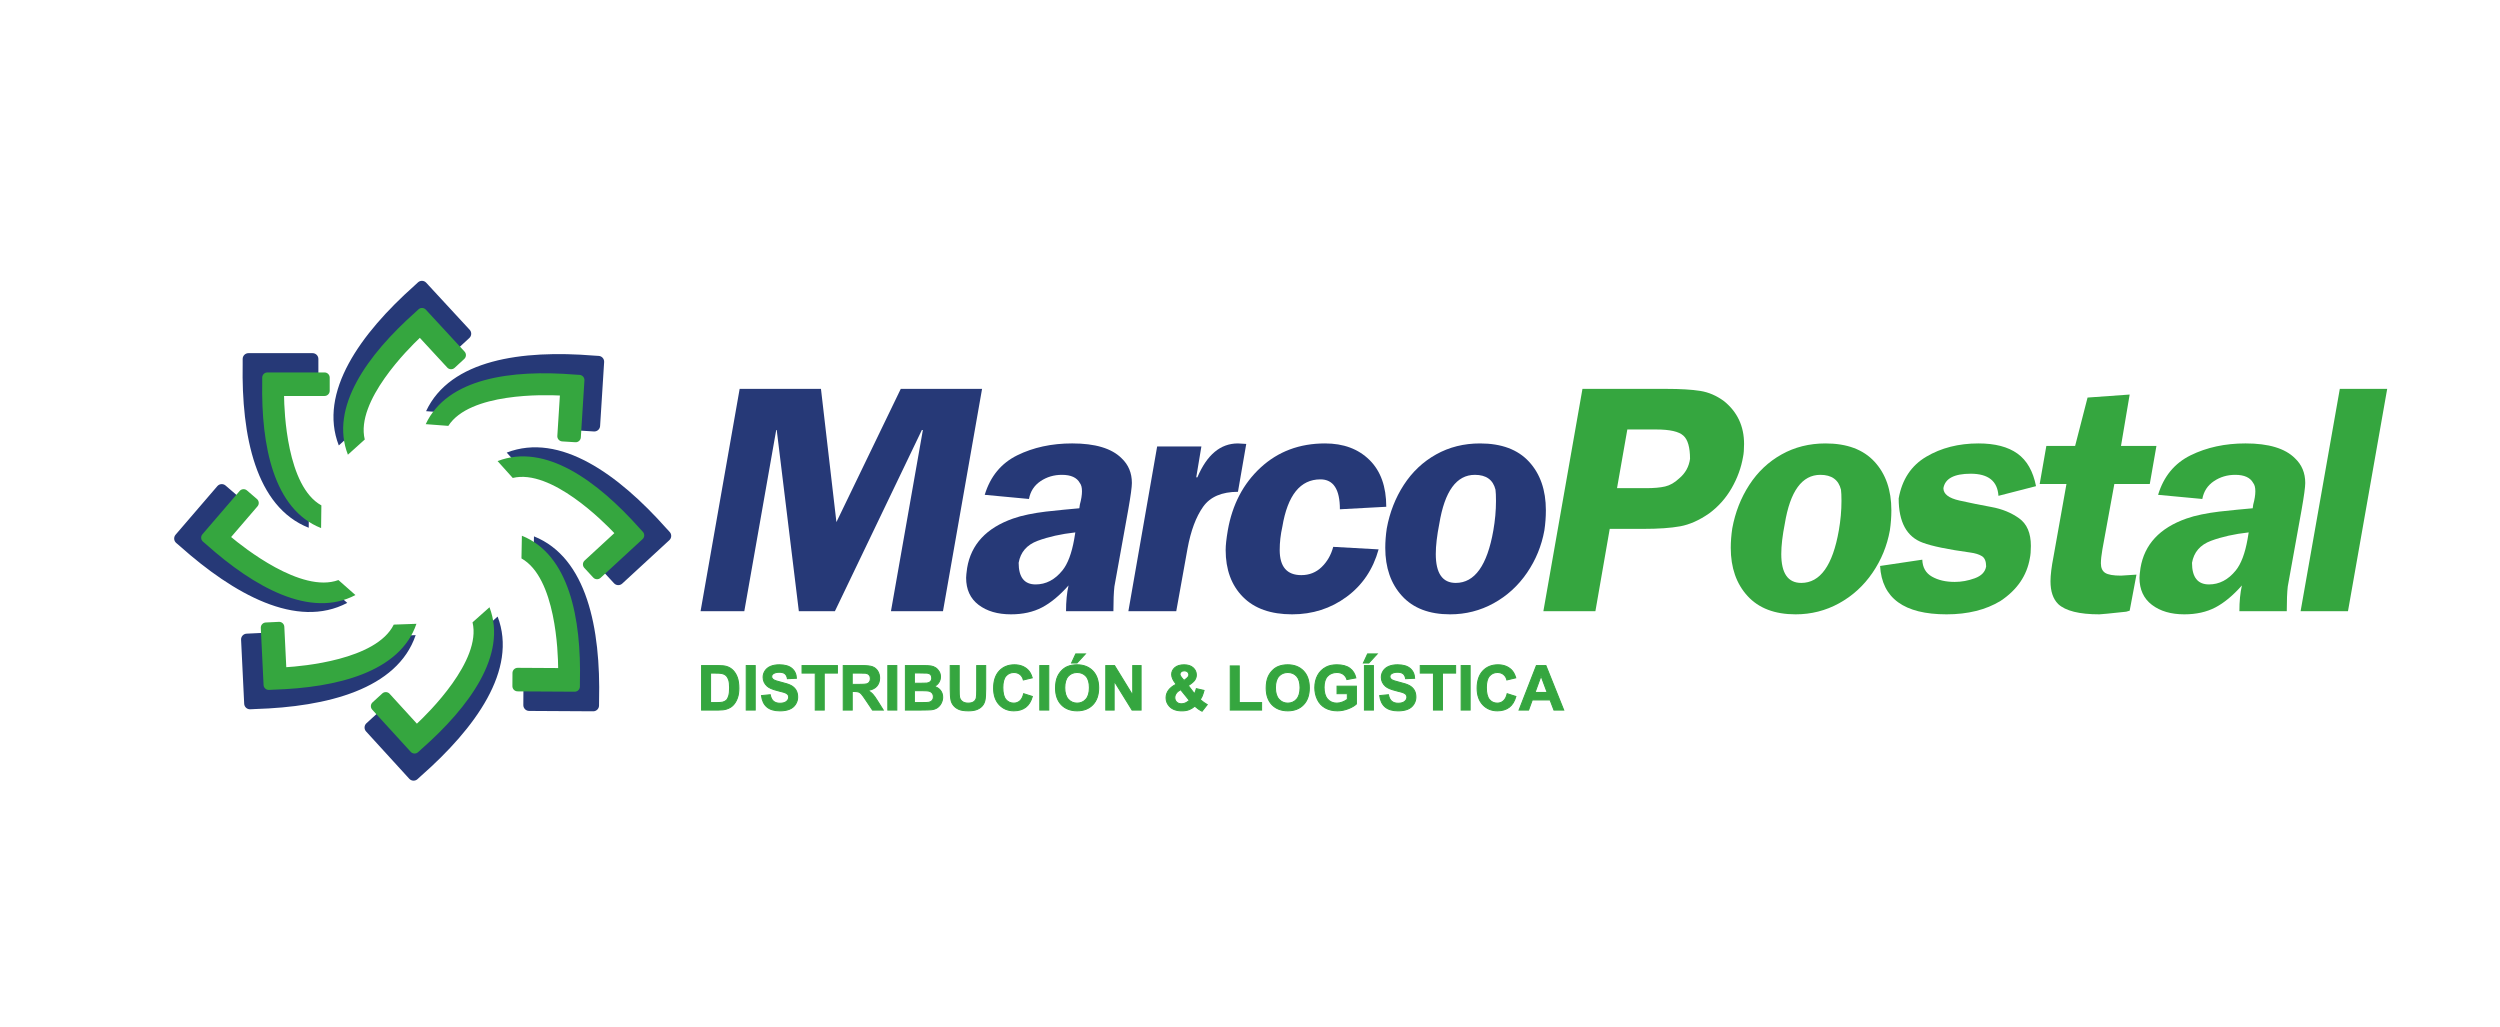 <?xml version="1.0" encoding="UTF-8" standalone="no"?>
<svg
   xmlns:dc="http://purl.org/dc/elements/1.1/"
   xmlns:cc="http://creativecommons.org/ns#"
   xmlns:rdf="http://www.w3.org/1999/02/22-rdf-syntax-ns#"
   xmlns:svg="http://www.w3.org/2000/svg"
   xmlns="http://www.w3.org/2000/svg"
   viewBox="0 0 804.081 330.353"
   height="330.353"
   width="804.081"
   xml:space="preserve"
   id="svg2"
   version="1.1"><defs
     id="defs6"><clipPath
       id="clipPath22"
       clipPathUnits="userSpaceOnUse"><path
         id="path20"
         d="M 0,247.765 H 603.061 V 0 H 0 Z" /></clipPath></defs><g
     transform="matrix(1.333,0,0,-1.333,0,330.353)"
     id="g10"><g
       transform="translate(201.451,100.355)"
       id="g12"><path
         id="path14"
         style="fill:#263977;fill-opacity:1;fill-rule:nonzero;stroke:none"
         d="m 0,0 h -8.703 l -5.336,43.725 H -14.16 L -21.862,0 h -10.552 l 9.43,53.64 H -3.366 L 0.363,21.498 15.889,53.64 H 35.506 L 26.076,0 H 13.523 l 7.702,43.725 h -0.243 z" /></g><g
       id="g16"><g
         clip-path="url(#clipPath22)"
         id="g18"><g
           transform="translate(259.459,119.366)"
           id="g24"><path
             id="path26"
             style="fill:#263977;fill-opacity:1;fill-rule:nonzero;stroke:none"
             d="m 0,0 c -3.455,-0.383 -6.488,-1.061 -9.096,-2.031 -2.607,-0.971 -4.134,-2.739 -4.578,-5.307 0,-3.476 1.363,-5.215 4.094,-5.215 2.486,0 4.639,1.121 6.457,3.365 1.295,1.598 2.244,4.114 2.852,7.551 z m -2.242,-19.012 c 0,2.366 0.201,4.438 0.605,6.217 -2.142,-2.426 -4.275,-4.195 -6.398,-5.307 -2.121,-1.111 -4.619,-1.667 -7.488,-1.667 -3.215,0 -5.823,0.763 -7.824,2.289 -2.001,1.527 -3.002,3.705 -3.002,6.535 0,0.404 0.081,1.191 0.244,2.365 0.949,5.68 4.638,9.652 11.066,11.916 1.072,0.385 2.299,0.717 3.684,1 1.384,0.283 2.8,0.512 4.246,0.684 1.445,0.169 2.89,0.322 4.336,0.455 1.445,0.13 2.693,0.246 3.744,0.347 l 0.121,0.879 c 0.344,1.254 0.515,2.324 0.515,3.215 0,0.91 -0.171,1.576 -0.515,2.002 -0.707,1.312 -2.153,1.971 -4.336,1.971 -1.92,0 -3.639,-0.512 -5.154,-1.532 -1.516,-1.021 -2.446,-2.451 -2.79,-4.291 l -10.673,1 c 1.354,4.448 3.972,7.627 7.853,9.538 3.881,1.91 8.297,2.865 13.25,2.865 5.559,0 9.531,-1.194 11.918,-3.578 1.656,-1.557 2.486,-3.547 2.486,-5.973 0,-0.971 -0.294,-3.125 -0.88,-6.459 L 9.432,-13.037 C 9.27,-14.453 9.188,-16.443 9.188,-19.012 Z" /></g><g
           transform="translate(289.877,140.106)"
           id="g28"><path
             id="path30"
             style="fill:#263977;fill-opacity:1;fill-rule:nonzero;stroke:none"
             d="m 0,0 -1.244,-7.459 h 0.273 C 1.334,-2 4.598,0.729 8.824,0.729 l 2,-0.122 -2,-11.552 c -3.902,0 -6.707,-1.209 -8.416,-3.623 -1.707,-2.416 -2.955,-5.758 -3.744,-10.022 L -6.064,-39.752 H -17.617 L -10.674,0 Z" /></g><g
           transform="translate(323.295,124.946)"
           id="g32"><path
             id="path34"
             style="fill:#263977;fill-opacity:1;fill-rule:nonzero;stroke:none"
             d="m 0,0 c 0,4.811 -1.566,7.217 -4.699,7.217 -4.852,0 -7.914,-3.811 -9.188,-11.432 -0.426,-1.9 -0.636,-3.771 -0.636,-5.609 0,-4.043 1.738,-6.065 5.214,-6.065 1.92,0 3.553,0.647 4.897,1.94 1.344,1.295 2.279,2.922 2.805,4.883 L 9.34,-9.674 c -1.334,-4.83 -3.912,-8.65 -7.733,-11.461 -3.82,-2.81 -8.197,-4.214 -13.128,-4.214 -5.157,0 -9.118,1.404 -11.887,4.214 -2.77,2.811 -4.154,6.58 -4.154,11.311 0,1.131 0.171,2.709 0.515,4.73 1.092,6.246 3.74,11.305 7.943,15.176 4.206,3.871 9.381,5.807 15.526,5.807 4.447,0 8.019,-1.33 10.719,-3.989 C 9.84,9.242 11.189,5.477 11.189,0.605 Z" /></g><g
           transform="translate(347.283,121.46)"
           id="g36"><path
             id="path38"
             style="fill:#263977;fill-opacity:1;fill-rule:nonzero;stroke:none"
             d="m 0,0 c -0.566,-2.871 -0.85,-5.307 -0.85,-7.309 0,-4.65 1.608,-6.974 4.823,-6.974 4.568,0 7.59,4.224 9.066,12.676 0.424,2.425 0.637,4.791 0.637,7.093 0,1.235 -0.041,2.143 -0.121,2.731 -0.588,2.385 -2.244,3.578 -4.973,3.578 C 4.154,11.795 1.293,7.863 0,0 m 25.35,-1.607 c -0.668,-3.721 -2.069,-7.137 -4.2,-10.25 -2.132,-3.114 -4.816,-5.559 -8.05,-7.338 -3.235,-1.78 -6.733,-2.667 -10.493,-2.667 -5.033,0 -8.898,1.475 -11.597,4.426 -2.699,2.952 -4.049,6.823 -4.049,11.614 0,1.515 0.123,3.082 0.365,4.699 0.707,3.861 2.076,7.357 4.108,10.492 2.033,3.133 4.628,5.584 7.793,7.352 3.164,1.769 6.697,2.654 10.597,2.654 5.176,0 9.117,-1.471 11.826,-4.412 2.709,-2.942 4.063,-6.848 4.063,-11.719 0,-1.617 -0.121,-3.234 -0.363,-4.851" /></g><g
           transform="translate(397.227,130.04)"
           id="g40"><path
             id="path42"
             style="fill:#35a63f;fill-opacity:1;fill-rule:nonzero;stroke:none"
             d="m 0,0 c 1.859,0 3.375,0.137 4.549,0.41 1.172,0.272 2.305,0.924 3.394,1.955 1.477,1.233 2.346,2.799 2.61,4.699 0,2.791 -0.537,4.661 -1.608,5.61 -1.072,0.99 -3.265,1.486 -6.58,1.486 H -4.578 L -7.064,0 Z m -12.281,-29.686 h -12.553 l 9.43,53.641 H 4.852 c 3.396,0 6.115,-0.163 8.156,-0.486 2.041,-0.323 3.963,-1.152 5.762,-2.486 3.212,-2.608 4.82,-6.045 4.82,-10.309 C 23.59,9.359 23.51,8.328 23.348,7.58 22.902,4.953 21.982,2.426 20.588,0 19.193,-2.426 17.385,-4.457 15.16,-6.094 12.775,-7.752 10.445,-8.789 8.172,-9.203 5.898,-9.617 2.92,-9.824 -0.758,-9.824 h -8.066 z" /></g><g
           transform="translate(430.644,121.46)"
           id="g44"><path
             id="path46"
             style="fill:#35a63f;fill-opacity:1;fill-rule:nonzero;stroke:none"
             d="m 0,0 c -0.566,-2.871 -0.85,-5.307 -0.85,-7.309 0,-4.65 1.608,-6.974 4.823,-6.974 4.568,0 7.59,4.224 9.066,12.676 0.424,2.425 0.637,4.791 0.637,7.093 0,1.235 -0.041,2.143 -0.121,2.731 -0.588,2.385 -2.244,3.578 -4.973,3.578 C 4.154,11.795 1.293,7.863 0,0 m 25.35,-1.607 c -0.668,-3.721 -2.069,-7.137 -4.2,-10.25 -2.132,-3.114 -4.816,-5.559 -8.05,-7.338 -3.235,-1.78 -6.733,-2.667 -10.493,-2.667 -5.033,0 -8.898,1.475 -11.597,4.426 -2.699,2.952 -4.049,6.823 -4.049,11.614 0,1.515 0.123,3.082 0.365,4.699 0.707,3.861 2.076,7.357 4.108,10.492 2.033,3.133 4.628,5.584 7.793,7.352 3.164,1.769 6.697,2.654 10.597,2.654 5.176,0 9.117,-1.471 11.826,-4.412 2.709,-2.942 4.063,-6.848 4.063,-11.719 0,-1.617 -0.121,-3.234 -0.363,-4.851" /></g><g
           transform="translate(482.195,128.19)"
           id="g48"><path
             id="path50"
             style="fill:#35a63f;fill-opacity:1;fill-rule:nonzero;stroke:none"
             d="m 0,0 c -0.223,3.557 -2.455,5.336 -6.701,5.336 -3.983,0 -6.176,-1.162 -6.58,-3.486 0,-1.416 1.295,-2.411 3.883,-2.987 2.586,-0.576 5.158,-1.097 7.716,-1.562 2.557,-0.465 4.78,-1.375 6.67,-2.729 1.891,-1.353 2.836,-3.568 2.836,-6.64 0,-1.233 -0.082,-2.225 -0.244,-2.971 -0.726,-4.227 -3.082,-7.662 -7.064,-10.311 -3.559,-2.162 -7.905,-3.243 -13.037,-3.243 -10.25,0 -15.596,3.89 -16.041,11.673 l 10.187,1.516 c 0.061,-1.879 0.84,-3.244 2.336,-4.092 1.494,-0.85 3.324,-1.274 5.488,-1.274 1.617,0 3.229,0.291 4.836,0.879 1.608,0.586 2.522,1.536 2.744,2.85 0,1.232 -0.34,2.062 -1.015,2.486 -0.678,0.424 -1.623,0.717 -2.836,0.879 -5.418,0.748 -9.229,1.537 -11.432,2.365 -3.881,1.416 -5.82,4.973 -5.82,10.674 0.806,4.569 3.021,7.924 6.64,10.067 3.618,2.142 7.823,3.215 12.614,3.215 4.002,0 7.14,-0.819 9.414,-2.457 C 6.869,8.551 8.359,5.934 9.066,2.334 Z" /></g><g
           transform="translate(492.144,131.04)"
           id="g52"><path
             id="path54"
             style="fill:#35a63f;fill-opacity:1;fill-rule:nonzero;stroke:none"
             d="M 0,0 1.607,9.188 H 8.551 L 11.553,20.862 21.711,21.589 19.619,9.188 H 28.17 L 26.562,0 h -8.55 l -2.881,-15.768 c -0.242,-1.394 -0.363,-2.515 -0.363,-3.365 0,-1.092 0.343,-1.859 1.031,-2.304 0.687,-0.444 1.961,-0.667 3.82,-0.667 l 3.731,0.243 -1.639,-8.703 -0.848,-0.243 c -3.922,-0.423 -6.076,-0.635 -6.459,-0.635 -4.851,0 -8.168,0.827 -9.945,2.485 -1.234,1.232 -1.85,3.062 -1.85,5.488 0,1.496 0.243,3.477 0.727,5.944 L 6.459,0 Z" /></g><g
           transform="translate(542.574,119.366)"
           id="g56"><path
             id="path58"
             style="fill:#35a63f;fill-opacity:1;fill-rule:nonzero;stroke:none"
             d="m 0,0 c -3.457,-0.383 -6.488,-1.061 -9.096,-2.031 -2.609,-0.971 -4.134,-2.739 -4.58,-5.307 0,-3.476 1.365,-5.215 4.094,-5.215 2.486,0 4.639,1.121 6.459,3.365 1.293,1.598 2.244,4.114 2.85,7.551 z m -2.244,-19.012 c 0,2.366 0.201,4.438 0.607,6.217 -2.144,-2.426 -4.275,-4.195 -6.398,-5.307 -2.123,-1.111 -4.619,-1.667 -7.49,-1.667 -3.213,0 -5.821,0.763 -7.823,2.289 -2.002,1.527 -3.002,3.705 -3.002,6.535 0,0.404 0.08,1.191 0.243,2.365 0.951,5.68 4.638,9.652 11.068,11.916 1.07,0.385 2.299,0.717 3.684,1 1.384,0.283 2.798,0.512 4.244,0.684 1.445,0.169 2.89,0.322 4.336,0.455 1.445,0.13 2.695,0.246 3.746,0.347 l 0.121,0.879 c 0.344,1.254 0.515,2.324 0.515,3.215 0,0.91 -0.171,1.576 -0.515,2.002 -0.709,1.312 -2.153,1.971 -4.336,1.971 -1.922,0 -3.639,-0.512 -5.154,-1.532 -1.518,-1.021 -2.448,-2.451 -2.791,-4.291 l -10.672,1 c 1.353,4.448 3.97,7.627 7.853,9.538 3.881,1.91 8.297,2.865 13.25,2.865 5.559,0 9.531,-1.194 11.916,-3.578 1.658,-1.557 2.487,-3.547 2.487,-5.973 0,-0.971 -0.293,-3.125 -0.879,-6.459 L 9.43,-13.037 c -0.162,-1.416 -0.242,-3.406 -0.242,-5.975 z" /></g><g
           transform="translate(564.561,153.995)"
           id="g60"><path
             id="path62"
             style="fill:#35a63f;fill-opacity:1;fill-rule:nonzero;stroke:none"
             d="M 0,0 H 11.432 L 1.971,-53.64 H -9.461 Z" /></g><g
           transform="translate(52.445,130.532)"
           id="g64"><path
             id="path66"
             style="fill:#263977;fill-opacity:1;fill-rule:evenodd;stroke:none"
             d="m 0,0 c 0.504,0.584 1.391,0.65 1.974,0.148 l 2.713,-2.332 c 0.583,-0.5 0.649,-1.388 0.147,-1.972 l -7.143,-8.309 c 3.125,-2.619 19.019,-15.367 29.045,-11.646 l 4.605,-4.061 C 19.148,-34.605 3.893,-26 -8.992,-14.516 l -0.943,0.811 c -0.583,0.502 -0.649,1.392 -0.148,1.976 z m 97.686,-23.521 c -0.567,-0.522 -1.456,-0.487 -1.975,0.08 l -2.426,2.629 c -0.522,0.566 -0.484,1.457 0.08,1.976 l 8.057,7.426 C 98.623,-8.447 84.311,6.057 73.922,3.521 l -4.104,4.567 c 12.856,4.978 27.012,-5.336 38.479,-18.234 l 0.844,-0.915 c 0.521,-0.568 0.486,-1.457 -0.08,-1.976 z M 35.881,-59.192 c -0.52,0.569 -0.479,1.457 0.09,1.976 l 2.639,2.412 c 0.57,0.521 1.458,0.478 1.978,-0.09 l 7.387,-8.09 c 2.977,2.783 17.548,17.029 15.06,27.428 l 4.588,4.083 C 72.539,-44.35 62.16,-58.46 49.206,-69.867 l -0.919,-0.839 c -0.568,-0.517 -1.456,-0.476 -1.976,0.091 z m 25.002,96.913 c 0.521,-0.564 0.486,-1.454 -0.08,-1.976 l -2.627,-2.427 c -0.565,-0.522 -1.455,-0.486 -1.977,0.079 l -7.433,8.048 C 45.805,38.643 31.316,24.315 33.863,13.93 L 29.301,9.818 c -4.992,12.851 5.306,27.02 18.194,38.502 l 0.912,0.844 c 0.568,0.521 1.454,0.488 1.978,-0.079 z m -55.16,-74.785 0.75,-15.452 c 0.036,-0.77 0.695,-1.367 1.465,-1.329 l 1.244,0.062 c 17.25,0.524 34.244,4.773 38.667,17.829 l -6.137,-0.219 C 36.997,-45.771 16.689,-47.451 12.621,-47.699 l -0.531,10.944 c -0.039,0.769 -0.696,1.367 -1.467,1.33 L 7.051,-35.599 C 6.283,-35.638 5.685,-36.295 5.723,-37.064 M 92.35,14.5 93.323,29.936 c 0.05,0.771 -0.54,1.439 -1.306,1.485 L 90.773,31.5 C 73.571,32.898 56.211,30.568 50.361,18.086 l 6.121,-0.467 c 5.756,9.014 26.125,8.423 30.196,8.216 L 85.988,14.9 c -0.05,-0.769 0.541,-1.435 1.307,-1.486 l 3.57,-0.225 c 0.768,-0.046 1.436,0.541 1.485,1.311 m -17.133,-68.741 15.469,-0.09 c 0.77,-0.005 1.404,0.621 1.406,1.391 l 0.01,1.243 c 0.408,17.255 -2.912,34.453 -15.708,39.58 l -0.115,-6.141 c 9.328,-5.23 9.907,-25.597 9.931,-29.674 l -10.954,0.064 c -0.772,0.004 -1.406,-0.622 -1.41,-1.392 l -0.022,-3.575 c -0.002,-0.769 0.623,-1.401 1.393,-1.406 M 22.977,32.085 H 7.508 c -0.772,0 -1.401,-0.627 -1.401,-1.397 V 29.444 C 5.797,12.188 9.218,-4.992 22.043,-10.045 l 0.078,6.141 C 12.763,1.271 12.069,21.636 12.02,25.713 h 10.957 c 0.769,0 1.398,0.631 1.398,1.4 v 3.575 c 0,0.77 -0.629,1.397 -1.398,1.397" /></g><g
           transform="translate(57.824,129.364)"
           id="g68"><path
             id="path70"
             style="fill:#35a63f;fill-opacity:1;fill-rule:evenodd;stroke:none"
             d="m 0,0 c 0.449,0.518 1.24,0.578 1.76,0.131 l 2.419,-2.078 c 0.519,-0.446 0.579,-1.239 0.132,-1.758 l -6.368,-7.408 c 2.786,-2.334 16.953,-13.698 25.891,-10.381 l 4.103,-3.619 C 17.07,-30.849 3.469,-23.18 -8.014,-12.939 l -0.84,0.722 c -0.52,0.446 -0.58,1.24 -0.134,1.76 z m 87.078,-20.969 c -0.503,-0.465 -1.295,-0.433 -1.76,0.071 l -2.162,2.343 c -0.466,0.506 -0.431,1.301 0.073,1.762 l 7.181,6.621 C 87.915,-7.531 75.156,5.396 65.896,3.139 l -3.659,4.07 c 11.46,4.437 24.081,-4.758 34.302,-16.256 l 0.752,-0.814 c 0.465,-0.504 0.432,-1.299 -0.072,-1.762 z M 31.986,-52.767 c -0.464,0.507 -0.427,1.299 0.08,1.762 l 2.353,2.151 c 0.507,0.463 1.3,0.426 1.763,-0.08 l 6.584,-7.212 c 2.654,2.48 15.644,15.179 13.425,24.449 l 4.089,3.64 c 4.384,-11.478 -4.87,-24.055 -16.416,-34.225 l -0.819,-0.747 c -0.506,-0.462 -1.299,-0.425 -1.763,0.08 z m 22.286,86.392 c 0.464,-0.504 0.434,-1.297 -0.071,-1.763 L 51.859,29.7 c -0.503,-0.465 -1.296,-0.435 -1.761,0.07 l -6.626,7.174 C 40.832,34.446 27.917,21.673 30.187,12.416 L 26.119,8.752 c -4.449,11.453 4.731,24.084 16.219,34.32 l 0.814,0.752 c 0.505,0.465 1.296,0.435 1.764,-0.07 z M 5.102,-33.041 5.771,-46.814 c 0.032,-0.688 0.619,-1.219 1.305,-1.185 l 1.11,0.054 c 15.376,0.468 30.525,4.256 34.467,15.893 l -5.469,-0.194 C 32.98,-40.803 14.877,-42.3 11.251,-42.521 l -0.474,9.755 c -0.034,0.686 -0.62,1.219 -1.306,1.186 L 6.286,-31.734 C 5.602,-31.77 5.068,-32.355 5.102,-33.041 m 77.22,45.965 0.869,13.76 c 0.043,0.687 -0.482,1.283 -1.165,1.325 l -1.11,0.069 C 65.584,29.325 50.107,27.248 44.895,16.119 l 5.456,-0.414 c 5.131,8.036 23.29,7.508 26.917,7.324 L 76.652,13.281 C 76.607,12.596 77.135,12 77.817,11.957 l 3.182,-0.199 c 0.685,-0.045 1.282,0.48 1.323,1.166 M 67.051,-48.353 80.84,-48.434 c 0.685,-0.004 1.251,0.553 1.254,1.24 l 0.008,1.109 c 0.365,15.382 -2.596,30.712 -14.003,35.282 l -0.102,-5.472 c 8.316,-4.662 8.83,-22.82 8.853,-26.454 l -9.766,0.057 c -0.686,0.003 -1.252,-0.554 -1.255,-1.24 l -0.018,-3.189 c -0.003,-0.684 0.553,-1.248 1.24,-1.252 M 20.482,28.6 H 6.693 C 6.006,28.6 5.445,28.041 5.445,27.355 V 26.246 C 5.167,10.863 8.218,-4.451 19.65,-8.955 l 0.07,5.473 C 11.379,1.133 10.76,19.285 10.715,22.92 h 9.767 c 0.687,0 1.247,0.562 1.247,1.247 v 3.188 c 0,0.686 -0.56,1.245 -1.247,1.245" /></g><g
           transform="translate(171.446,85.421)"
           id="g72"><path
             id="path74"
             style="fill:#35a63f;fill-opacity:1;fill-rule:nonzero;stroke:none"
             d="m 0,0 v -7.111 h 1.618 c 0.606,0 1.043,0.033 1.312,0.101 0.351,0.088 0.643,0.238 0.875,0.448 0.232,0.209 0.421,0.555 0.567,1.036 0.147,0.481 0.221,1.136 0.221,1.966 0,0.831 -0.074,1.467 -0.221,1.912 C 4.226,-1.204 4.021,-0.857 3.757,-0.607 3.493,-0.359 3.159,-0.19 2.754,-0.103 2.451,-0.034 1.857,0 0.974,0 Z M -2.168,1.816 H 1.794 C 2.688,1.816 3.369,1.748 3.838,1.611 4.468,1.426 5.007,1.096 5.456,0.623 5.905,0.148 6.247,-0.431 6.481,-1.117 6.716,-1.803 6.833,-2.649 6.833,-3.654 6.833,-4.539 6.724,-5.301 6.504,-5.939 6.235,-6.722 5.853,-7.354 5.354,-7.837 4.978,-8.203 4.47,-8.488 3.831,-8.693 3.352,-8.846 2.712,-8.921 1.911,-8.921 h -4.079 z" /></g><g
           transform="translate(171.571,78.435)"
           id="g76"><path
             id="path78"
             style="fill:#35a63f;fill-opacity:1;fill-rule:nonzero;stroke:none"
             d="m 0,0 h 1.493 c 0.595,0 1.027,0.033 1.28,0.098 0.331,0.083 0.608,0.223 0.823,0.419 0.214,0.192 0.392,0.522 0.532,0.979 0.143,0.47 0.215,1.119 0.215,1.931 0,0.81 -0.072,1.44 -0.215,1.872 C 3.989,5.721 3.793,6.054 3.546,6.288 3.3,6.52 2.982,6.68 2.603,6.762 2.309,6.828 1.72,6.861 0.849,6.861 H 0 Z M 1.493,-0.25 H -0.25 V 7.111 H 0.849 C 1.75,7.111 2.342,7.077 2.656,7.006 3.08,6.914 3.438,6.733 3.718,6.47 3.996,6.206 4.214,5.839 4.366,5.377 4.517,4.92 4.593,4.264 4.593,3.427 4.593,2.591 4.517,1.917 4.366,1.424 4.212,0.915 4.015,0.558 3.764,0.331 3.518,0.108 3.205,-0.052 2.835,-0.145 2.557,-0.216 2.118,-0.25 1.493,-0.25 m -3.661,-1.56 h 3.954 c 0.786,0 1.419,0.075 1.882,0.222 0.617,0.198 1.113,0.477 1.475,0.827 C 5.624,-0.294 6,0.328 6.261,1.088 6.475,1.709 6.583,2.464 6.583,3.332 6.583,4.319 6.467,5.159 6.238,5.829 6.011,6.493 5.676,7.063 5.24,7.523 4.808,7.979 4.282,8.3 3.678,8.478 3.223,8.61 2.547,8.678 1.669,8.678 H -2.168 Z M 1.786,-2.06 H -2.418 V 8.928 H 1.669 C 2.57,8.928 3.27,8.857 3.748,8.718 4.396,8.527 4.958,8.183 5.422,7.695 5.882,7.209 6.236,6.608 6.475,5.909 6.713,5.214 6.833,4.347 6.833,3.332 6.833,2.437 6.72,1.654 6.497,1.006 6.224,0.209 5.826,-0.445 5.316,-0.94 4.928,-1.317 4.399,-1.616 3.744,-1.826 3.257,-1.981 2.598,-2.06 1.786,-2.06" /></g><path
           id="path80"
           style="fill:#35a63f;fill-opacity:1;fill-rule:nonzero;stroke:none"
           d="m 180.053,87.237 h 2.168 V 76.5 h -2.168 z" /><path
           id="path82"
           style="fill:#35a63f;fill-opacity:1;fill-rule:nonzero;stroke:none"
           d="m 180.178,76.625 h 1.918 v 10.487 h -1.918 z m 2.168,-0.25 h -2.418 v 10.987 h 2.418 z" /><g
           transform="translate(183.736,79.993)"
           id="g84"><path
             id="path86"
             style="fill:#35a63f;fill-opacity:1;fill-rule:nonzero;stroke:none"
             d="m 0,0 2.109,0.205 c 0.127,-0.708 0.385,-1.227 0.773,-1.559 0.389,-0.333 0.912,-0.499 1.571,-0.499 0.698,0 1.225,0.148 1.578,0.444 0.355,0.295 0.531,0.64 0.531,1.036 0,0.254 -0.074,0.47 -0.223,0.648 C 6.19,0.453 5.93,0.608 5.559,0.74 5.305,0.828 4.727,0.984 3.823,1.209 2.661,1.497 1.846,1.851 1.377,2.271 0.718,2.861 0.389,3.582 0.389,4.432 0.389,4.979 0.543,5.49 0.854,5.966 1.163,6.442 1.61,6.805 2.193,7.054 2.777,7.303 3.481,7.428 4.307,7.428 5.654,7.428 6.669,7.132 7.35,6.541 8.031,5.95 8.389,5.161 8.423,4.176 L 6.255,4.08 C 6.162,4.632 5.963,5.028 5.658,5.271 5.353,5.512 4.895,5.633 4.285,5.633 3.654,5.633 3.161,5.503 2.805,5.244 2.575,5.078 2.461,4.856 2.461,4.578 2.461,4.324 2.568,4.106 2.783,3.926 3.057,3.696 3.721,3.457 4.775,3.209 5.83,2.959 6.61,2.702 7.115,2.436 7.621,2.17 8.017,1.806 8.302,1.345 8.588,0.883 8.73,0.312 8.73,-0.365 8.73,-0.98 8.56,-1.558 8.218,-2.094 7.876,-2.632 7.393,-3.03 6.768,-3.292 6.143,-3.553 5.363,-3.684 4.432,-3.684 3.073,-3.684 2.031,-3.37 1.304,-2.742 0.576,-2.115 0.142,-1.201 0,0" /></g><g
           transform="translate(183.877,79.881)"
           id="g88"><path
             id="path90"
             style="fill:#35a63f;fill-opacity:1;fill-rule:nonzero;stroke:none"
             d="m 0,0 c 0.152,-1.102 0.57,-1.954 1.245,-2.535 0.7,-0.605 1.725,-0.911 3.046,-0.911 0.91,0 1.681,0.129 2.288,0.382 0.599,0.251 1.067,0.637 1.393,1.15 0.327,0.513 0.493,1.072 0.493,1.661 0,0.651 -0.138,1.205 -0.41,1.645 C 7.782,1.832 7.399,2.184 6.916,2.438 6.427,2.696 5.649,2.952 4.605,3.199 3.522,3.454 2.854,3.697 2.563,3.942 2.318,4.147 2.195,4.398 2.195,4.69 2.195,5.01 2.328,5.268 2.591,5.458 2.968,5.731 3.49,5.87 4.145,5.87 4.779,5.87 5.268,5.739 5.595,5.48 5.903,5.236 6.112,4.847 6.218,4.322 L 8.151,4.407 C 8.094,5.296 7.749,6.02 7.127,6.559 6.473,7.127 5.477,7.415 4.166,7.415 3.362,7.415 2.668,7.293 2.102,7.051 1.544,6.812 1.111,6.462 0.817,6.01 0.522,5.558 0.373,5.064 0.373,4.544 0.373,3.734 0.691,3.039 1.319,2.477 1.771,2.072 2.575,1.725 3.713,1.442 4.614,1.219 5.202,1.06 5.459,0.971 5.856,0.829 6.13,0.665 6.294,0.468 6.462,0.268 6.547,0.022 6.547,-0.261 6.547,-0.694 6.353,-1.075 5.971,-1.393 5.597,-1.706 5.038,-1.865 4.312,-1.865 3.626,-1.865 3.07,-1.687 2.66,-1.337 2.272,-1.005 2.006,-0.494 1.867,0.182 Z m 4.291,-3.696 c -1.383,0 -2.463,0.327 -3.21,0.971 -0.748,0.646 -1.201,1.595 -1.346,2.823 L -0.279,0.225 2.071,0.453 2.092,0.34 c 0.121,-0.675 0.367,-1.176 0.73,-1.487 0.364,-0.311 0.866,-0.468 1.49,-0.468 0.667,0 1.17,0.139 1.499,0.414 0.327,0.272 0.486,0.58 0.486,0.94 0,0.226 -0.064,0.412 -0.194,0.569 C 5.969,0.467 5.725,0.611 5.376,0.734 5.127,0.821 4.547,0.978 3.652,1.2 2.458,1.496 1.641,1.853 1.152,2.291 0.47,2.902 0.123,3.66 0.123,4.544 c 0,0.57 0.163,1.109 0.485,1.602 C 0.93,6.641 1.399,7.022 2.004,7.281 2.602,7.536 3.329,7.665 4.166,7.665 5.538,7.665 6.59,7.356 7.291,6.748 7.996,6.137 8.372,5.311 8.407,4.292 L 8.411,4.169 6.01,4.062 5.991,4.172 C 5.904,4.688 5.719,5.063 5.439,5.285 5.158,5.507 4.723,5.62 4.145,5.62 3.544,5.62 3.071,5.497 2.737,5.255 2.541,5.113 2.445,4.929 2.445,4.69 2.445,4.473 2.536,4.291 2.723,4.134 2.98,3.918 3.634,3.686 4.663,3.443 5.742,3.188 6.518,2.931 7.033,2.658 7.556,2.384 7.971,2.002 8.268,1.522 8.564,1.044 8.715,0.446 8.715,-0.253 8.715,-0.891 8.536,-1.494 8.183,-2.049 7.829,-2.604 7.322,-3.024 6.675,-3.295 6.037,-3.562 5.234,-3.696 4.291,-3.696" /></g><g
           transform="translate(196.707,76.5)"
           id="g92"><path
             id="path94"
             style="fill:#35a63f;fill-opacity:1;fill-rule:nonzero;stroke:none"
             d="m 0,0 v 8.921 h -3.186 v 1.816 H 5.348 V 8.921 H 2.168 L 2.168,0 Z" /></g><g
           transform="translate(196.832,76.625)"
           id="g96"><path
             id="path98"
             style="fill:#35a63f;fill-opacity:1;fill-rule:nonzero;stroke:none"
             d="m 0,0 h 1.918 v 8.921 h 3.18 v 1.566 H -3.186 V 8.921 H 0 Z M 2.168,-0.25 H -0.25 v 8.921 h -3.186 v 2.066 H 5.348 V 8.671 h -3.18 z" /></g><g
           transform="translate(205.628,82.696)"
           id="g100"><path
             id="path102"
             style="fill:#35a63f;fill-opacity:1;fill-rule:nonzero;stroke:none"
             d="M 0,0 H 1.604 C 2.644,0 3.293,0.044 3.552,0.132 3.811,0.22 4.014,0.371 4.16,0.586 4.307,0.801 4.38,1.069 4.38,1.392 4.38,1.753 4.283,2.045 4.091,2.267 3.897,2.489 3.626,2.629 3.274,2.688 3.099,2.712 2.571,2.725 1.692,2.725 H 0 Z M -2.168,-6.196 V 4.541 h 4.564 c 1.146,0 1.98,-0.097 2.5,-0.289 C 5.416,4.059 5.832,3.716 6.146,3.223 6.457,2.729 6.614,2.165 6.614,1.531 6.614,0.725 6.377,0.06 5.903,-0.465 5.43,-0.99 4.722,-1.321 3.779,-1.457 4.248,-1.731 4.635,-2.031 4.94,-2.358 5.245,-2.686 5.656,-3.267 6.175,-4.102 l 1.31,-2.094 H 4.893 L 3.325,-3.859 C 2.769,-3.025 2.388,-2.499 2.183,-2.281 1.978,-2.064 1.76,-1.915 1.53,-1.835 1.301,-1.754 0.937,-1.714 0.439,-1.714 H 0 v -4.482 z" /></g><g
           transform="translate(205.753,82.821)"
           id="g104"><path
             id="path106"
             style="fill:#35a63f;fill-opacity:1;fill-rule:nonzero;stroke:none"
             d="M 0,0 H 1.479 C 2.5,0 3.142,0.042 3.387,0.125 3.621,0.205 3.8,0.338 3.932,0.531 4.063,0.724 4.13,0.972 4.13,1.267 4.13,1.596 4.043,1.862 3.871,2.06 3.696,2.261 3.454,2.385 3.129,2.439 3.015,2.455 2.646,2.475 1.567,2.475 H 0 Z M 1.479,-0.25 H -0.25 v 2.975 h 1.817 c 0.891,0 1.414,-0.013 1.6,-0.038 C 3.549,2.623 3.849,2.467 4.061,2.224 4.272,1.979 4.38,1.657 4.38,1.267 4.38,0.92 4.299,0.626 4.139,0.391 3.978,0.154 3.751,-0.015 3.467,-0.111 3.192,-0.205 2.543,-0.25 1.479,-0.25 m 3.355,-5.946 h 2.301 l -1.192,1.903 c -0.512,0.826 -0.922,1.405 -1.219,1.725 -0.295,0.315 -0.676,0.611 -1.133,0.879 l -0.309,0.179 0.355,0.052 c 0.907,0.131 1.596,0.451 2.049,0.952 0.45,0.498 0.678,1.142 0.678,1.912 0,0.606 -0.151,1.153 -0.449,1.625 C 5.618,3.498 5.219,3.827 4.728,4.01 4.223,4.196 3.396,4.291 2.271,4.291 H -2.168 V -6.196 h 1.918 v 4.482 h 0.564 c 0.518,0 0.888,-0.042 1.133,-0.128 0.246,-0.086 0.483,-0.247 0.701,-0.478 0.211,-0.225 0.589,-0.746 1.156,-1.595 z m 2.752,-0.25 H 4.701 l -1.604,2.392 c -0.552,0.825 -0.932,1.351 -1.13,1.562 -0.192,0.202 -0.394,0.341 -0.603,0.414 -0.215,0.076 -0.567,0.114 -1.05,0.114 H 0 V -6.446 H -2.418 V 4.541 h 4.689 c 1.155,0 2.011,-0.1 2.543,-0.297 C 5.358,4.042 5.799,3.679 6.126,3.165 6.45,2.651 6.614,2.061 6.614,1.406 6.614,0.572 6.364,-0.128 5.871,-0.674 5.437,-1.156 4.808,-1.483 4,-1.648 4.354,-1.882 4.659,-2.133 4.907,-2.398 5.219,-2.733 5.628,-3.31 6.156,-4.16 Z" /></g><path
           id="path108"
           style="fill:#35a63f;fill-opacity:1;fill-rule:nonzero;stroke:none"
           d="m 214.22,87.237 h 2.168 V 76.5 h -2.168 z" /><path
           id="path110"
           style="fill:#35a63f;fill-opacity:1;fill-rule:nonzero;stroke:none"
           d="m 214.345,76.625 h 1.918 v 10.487 h -1.918 z m 2.168,-0.25 h -2.418 v 10.987 h 2.418 z" /><g
           transform="translate(220.628,81.181)"
           id="g112"><path
             id="path114"
             style="fill:#35a63f;fill-opacity:1;fill-rule:nonzero;stroke:none"
             d="m 0,0 v -2.871 h 2.007 c 0.781,0 1.276,0.021 1.486,0.065 0.322,0.059 0.585,0.202 0.788,0.429 0.202,0.227 0.304,0.531 0.304,0.912 0,0.322 -0.078,0.595 -0.234,0.82 C 4.194,-0.421 3.969,-0.257 3.673,-0.154 3.378,-0.052 2.736,0 1.751,0 Z M 0,4.27 V 1.787 h 1.421 c 0.845,0 1.369,0.012 1.574,0.036 0.371,0.044 0.663,0.172 0.876,0.385 0.212,0.212 0.318,0.491 0.318,0.839 0,0.331 -0.091,0.601 -0.274,0.808 C 3.731,4.063 3.459,4.189 3.099,4.232 2.883,4.257 2.266,4.27 1.245,4.27 Z m -2.168,1.787 h 4.292 c 0.85,0 1.483,-0.036 1.9,-0.107 C 4.442,5.88 4.815,5.731 5.146,5.508 5.475,5.282 5.749,4.983 5.97,4.61 6.188,4.236 6.299,3.817 6.299,3.354 6.299,2.851 6.163,2.39 5.893,1.97 5.621,1.55 5.254,1.234 4.79,1.025 5.444,0.834 5.947,0.51 6.299,0.051 6.65,-0.408 6.826,-0.948 6.826,-1.568 6.826,-2.057 6.713,-2.531 6.485,-2.992 6.259,-3.454 5.948,-3.822 5.556,-4.099 5.162,-4.374 4.678,-4.544 4.102,-4.607 3.74,-4.646 2.868,-4.671 1.487,-4.681 h -3.655 z" /></g><g
           transform="translate(220.753,83.093)"
           id="g116"><path
             id="path118"
             style="fill:#35a63f;fill-opacity:1;fill-rule:nonzero;stroke:none"
             d="m 0,0 h 1.296 c 0.838,0 1.363,0.012 1.559,0.035 0.341,0.04 0.612,0.158 0.802,0.35 0.191,0.189 0.282,0.434 0.282,0.75 0,0.299 -0.082,0.543 -0.243,0.725 C 3.534,2.044 3.286,2.157 2.959,2.196 2.746,2.22 2.128,2.232 1.12,2.232 H 0 Z M 1.296,-0.25 H -0.25 V 2.482 H 1.12 C 2.137,2.482 2.766,2.47 2.987,2.444 3.379,2.397 3.68,2.257 3.884,2.026 4.087,1.796 4.189,1.496 4.189,1.135 4.189,0.755 4.07,0.443 3.835,0.207 3.603,-0.024 3.283,-0.166 2.885,-0.213 2.676,-0.238 2.156,-0.25 1.296,-0.25 M 0,-4.658 h 1.882 c 0.77,0 1.262,0.021 1.461,0.062 0.3,0.055 0.535,0.183 0.72,0.39 0.18,0.202 0.272,0.481 0.272,0.829 0,0.298 -0.069,0.543 -0.212,0.749 -0.141,0.201 -0.348,0.351 -0.616,0.443 -0.281,0.098 -0.914,0.148 -1.881,0.148 H 0 Z m 1.882,-0.25 H -0.25 v 3.121 h 1.876 c 1.009,0 1.651,-0.053 1.963,-0.161 0.318,-0.111 0.567,-0.291 0.739,-0.537 0.171,-0.246 0.257,-0.546 0.257,-0.892 0,-0.411 -0.113,-0.746 -0.335,-0.995 C 4.028,-4.62 3.739,-4.777 3.391,-4.841 3.175,-4.886 2.681,-4.908 1.882,-4.908 m -4.05,-1.56 h 3.529 c 1.371,0.01 2.246,0.034 2.602,0.072 0.552,0.061 1.021,0.225 1.396,0.488 0.374,0.263 0.674,0.62 0.889,1.058 0.218,0.442 0.328,0.902 0.328,1.37 0,0.589 -0.169,1.108 -0.502,1.543 -0.332,0.434 -0.818,0.748 -1.444,0.93 l -0.324,0.095 0.307,0.14 c 0.439,0.197 0.792,0.499 1.05,0.897 0.256,0.398 0.386,0.841 0.386,1.316 0,0.439 -0.105,0.84 -0.312,1.194 C 5.527,2.99 5.262,3.278 4.95,3.492 4.635,3.706 4.274,3.849 3.879,3.915 3.472,3.984 2.84,4.02 1.999,4.02 h -4.167 z m 3.531,-0.25 H -2.418 V 4.27 H 1.999 C 2.866,4.27 3.494,4.234 3.921,4.161 4.352,4.089 4.745,3.934 5.091,3.699 5.434,3.464 5.724,3.148 5.952,2.762 6.183,2.368 6.299,1.925 6.299,1.441 6.299,0.917 6.155,0.429 5.873,-0.01 5.644,-0.365 5.346,-0.65 4.985,-0.862 5.528,-1.067 5.96,-1.377 6.273,-1.785 6.64,-2.265 6.826,-2.835 6.826,-3.48 6.826,-3.986 6.707,-4.484 6.473,-4.96 6.238,-5.437 5.912,-5.824 5.503,-6.113 5.093,-6.399 4.584,-6.578 3.99,-6.644 3.626,-6.684 2.742,-6.708 1.363,-6.718" /></g><g
           transform="translate(229.272,87.237)"
           id="g120"><path
             id="path122"
             style="fill:#35a63f;fill-opacity:1;fill-rule:nonzero;stroke:none"
             d="m 0,0 h 2.168 v -5.815 c 0,-0.923 0.026,-1.522 0.08,-1.794 0.093,-0.44 0.314,-0.793 0.663,-1.059 0.349,-0.267 0.826,-0.399 1.432,-0.399 0.615,0 1.079,0.126 1.391,0.377 0.313,0.252 0.5,0.56 0.565,0.926 0.062,0.367 0.095,0.975 0.095,1.825 V 0 h 2.168 v -5.64 c 0,-1.289 -0.059,-2.2 -0.176,-2.731 C 8.269,-8.904 8.053,-9.354 7.737,-9.719 7.423,-10.086 7.002,-10.377 6.475,-10.595 5.947,-10.812 5.258,-10.92 4.408,-10.92 c -1.025,0 -1.803,0.118 -2.332,0.355 -0.53,0.237 -0.949,0.544 -1.256,0.922 C 0.512,-9.264 0.31,-8.867 0.212,-8.452 0.07,-7.837 0,-6.929 0,-5.728 Z" /></g><g
           transform="translate(229.397,87.112)"
           id="g124"><path
             id="path126"
             style="fill:#35a63f;fill-opacity:1;fill-rule:nonzero;stroke:none"
             d="m 0,0 v -5.603 c 0,-1.187 0.07,-2.094 0.209,-2.696 0.093,-0.394 0.289,-0.778 0.583,-1.139 0.293,-0.362 0.7,-0.66 1.21,-0.888 0.511,-0.229 1.278,-0.344 2.281,-0.344 0.83,0 1.509,0.107 2.019,0.316 0.508,0.209 0.917,0.493 1.216,0.841 0.299,0.348 0.508,0.784 0.621,1.293 0.114,0.521 0.173,1.431 0.173,2.705 V 0 H 6.394 v -5.814 c 0,-0.85 -0.033,-1.47 -0.097,-1.846 C 6.228,-8.056 6.022,-8.393 5.687,-8.663 5.354,-8.932 4.859,-9.067 4.218,-9.067 3.586,-9.067 3.079,-8.925 2.71,-8.643 2.339,-8.359 2.1,-7.979 2.001,-7.51 1.945,-7.228 1.918,-6.633 1.918,-5.69 V 0 Z m 4.283,-10.92 c -1.038,0 -1.84,0.123 -2.383,0.365 -0.546,0.245 -0.984,0.568 -1.301,0.958 -0.319,0.392 -0.532,0.809 -0.634,1.242 -0.143,0.62 -0.215,1.546 -0.215,2.752 V 0.25 h 2.418 v -5.94 c 0,-0.914 0.026,-1.508 0.078,-1.77 0.085,-0.407 0.293,-0.738 0.615,-0.983 0.326,-0.248 0.782,-0.374 1.357,-0.374 0.583,0 1.024,0.117 1.313,0.349 0.29,0.234 0.46,0.512 0.52,0.851 0.061,0.361 0.093,0.968 0.093,1.803 V 0.25 h 2.418 v -5.765 c 0,-1.293 -0.061,-2.22 -0.179,-2.758 C 8.262,-8.824 8.034,-9.297 7.707,-9.676 7.383,-10.054 6.942,-10.36 6.397,-10.585 5.857,-10.808 5.146,-10.92 4.283,-10.92" /></g><g
           transform="translate(246.988,80.448)"
           id="g128"><path
             id="path130"
             style="fill:#35a63f;fill-opacity:1;fill-rule:nonzero;stroke:none"
             d="M 0,0 2.103,-0.667 C 1.78,-1.839 1.244,-2.709 0.495,-3.278 c -0.75,-0.569 -1.701,-0.853 -2.852,-0.853 -1.427,0 -2.599,0.486 -3.516,1.461 -0.919,0.974 -1.377,2.306 -1.377,3.995 0,1.787 0.461,3.175 1.384,4.164 0.923,0.989 2.136,1.484 3.639,1.484 1.314,0 2.381,-0.389 3.202,-1.165 C 1.463,5.349 1.829,4.689 2.073,3.83 L -0.072,3.317 C -0.2,3.874 -0.465,4.313 -0.867,4.636 -1.271,4.958 -1.76,5.119 -2.336,5.119 -3.132,5.119 -3.777,4.834 -4.273,4.262 -4.769,3.691 -5.017,2.766 -5.017,1.486 c 0,-1.357 0.245,-2.324 0.733,-2.9 0.488,-0.576 1.123,-0.864 1.904,-0.864 0.576,0 1.071,0.182 1.487,0.549 C -0.479,-1.363 -0.181,-0.787 0,0" /></g><g
           transform="translate(244.762,87.296)"
           id="g132"><path
             id="path134"
             style="fill:#35a63f;fill-opacity:1;fill-rule:nonzero;stroke:none"
             d="m 0,0 c -1.46,0 -2.653,-0.485 -3.548,-1.443 -0.896,-0.961 -1.35,-2.333 -1.35,-4.079 0,-1.651 0.452,-2.965 1.342,-3.91 0.888,-0.943 2.04,-1.422 3.425,-1.422 1.118,0 2.053,0.279 2.777,0.828 0.699,0.531 1.213,1.347 1.53,2.429 l -1.86,0.589 C 2.128,-7.75 1.825,-8.31 1.417,-8.67 0.979,-9.056 0.451,-9.251 -0.153,-9.251 c -0.817,0 -1.49,0.306 -2,0.908 -0.505,0.597 -0.762,1.6 -0.762,2.982 0,1.304 0.261,2.265 0.773,2.857 0.519,0.598 1.203,0.9 2.033,0.9 0.602,0 1.123,-0.171 1.546,-0.51 0.393,-0.315 0.665,-0.74 0.808,-1.266 l 1.898,0.453 C 3.906,-2.153 3.562,-1.55 3.115,-1.131 2.322,-0.381 1.274,0 0,0 m -0.131,-11.104 c -1.457,0 -2.67,0.505 -3.606,1.5 -0.937,0.993 -1.411,2.366 -1.411,4.082 0,1.811 0.476,3.241 1.417,4.249 0.944,1.01 2.199,1.523 3.731,1.523 1.341,0 2.446,-0.403 3.287,-1.199 0.502,-0.473 0.884,-1.157 1.133,-2.034 L 4.456,-3.108 2.061,-3.682 2.032,-3.559 c -0.121,0.527 -0.373,0.947 -0.751,1.249 -0.379,0.303 -0.846,0.456 -1.39,0.456 -0.766,0 -1.369,-0.266 -1.843,-0.814 -0.474,-0.545 -0.713,-1.451 -0.713,-2.693 0,-1.321 0.236,-2.27 0.703,-2.82 0.468,-0.551 1.059,-0.82 1.809,-0.82 0.549,0 1.009,0.17 1.404,0.519 0.393,0.346 0.68,0.905 0.853,1.663 L 2.135,-6.687 4.481,-7.432 4.449,-7.548 C 4.122,-8.74 3.565,-9.642 2.797,-10.226 2.028,-10.809 1.043,-11.104 -0.131,-11.104" /></g><path
           id="path136"
           style="fill:#35a63f;fill-opacity:1;fill-rule:nonzero;stroke:none"
           d="m 250.885,87.237 h 2.168 V 76.5 h -2.168 z" /><path
           id="path138"
           style="fill:#35a63f;fill-opacity:1;fill-rule:nonzero;stroke:none"
           d="m 251.01,76.625 h 1.918 v 10.487 h -1.918 z m 2.168,-0.25 h -2.418 v 10.987 h 2.418 z" /><g
           transform="translate(258.554,87.853)"
           id="g140"><path
             id="path142"
             style="fill:#35a63f;fill-opacity:1;fill-rule:nonzero;stroke:none"
             d="M 0,0 1.011,2.189 H 3.317 L 1.304,0 Z m -1.641,-5.977 c 0,-1.215 0.281,-2.137 0.843,-2.764 0.561,-0.628 1.274,-0.942 2.139,-0.942 0.863,0 1.573,0.312 2.127,0.934 0.554,0.623 0.832,1.557 0.832,2.802 0,1.23 -0.271,2.148 -0.81,2.754 -0.54,0.605 -1.257,0.908 -2.149,0.908 -0.895,0 -1.614,-0.307 -2.161,-0.919 -0.547,-0.613 -0.821,-1.537 -0.821,-2.773 M -3.874,-6.05 c 0,1.094 0.163,2.012 0.49,2.754 0.244,0.547 0.577,1.037 1,1.472 0.422,0.434 0.885,0.757 1.388,0.967 0.669,0.283 1.44,0.425 2.314,0.425 1.582,0 2.848,-0.491 3.798,-1.472 0.949,-0.982 1.424,-2.347 1.424,-4.094 0,-1.734 -0.471,-3.09 -1.413,-4.069 -0.942,-0.979 -2.202,-1.468 -3.779,-1.468 -1.597,0 -2.867,0.486 -3.809,1.461 -0.942,0.973 -1.413,2.315 -1.413,4.024" /></g><g
           transform="translate(258.749,87.978)"
           id="g144"><path
             id="path146"
             style="fill:#35a63f;fill-opacity:1;fill-rule:nonzero;stroke:none"
             d="M 0,0 H 1.054 L 2.837,1.939 H 0.896 Z M 1.163,-0.25 H -0.391 L 0.735,2.189 H 3.407 Z M 1.146,-2.535 c -0.853,0 -1.548,-0.295 -2.069,-0.877 -0.522,-0.587 -0.788,-1.492 -0.788,-2.69 0,-1.179 0.273,-2.081 0.811,-2.681 0.533,-0.597 1.221,-0.9 2.046,-0.9 0.822,0 1.506,0.3 2.033,0.892 0.531,0.597 0.8,1.512 0.8,2.719 0,1.192 -0.261,2.091 -0.778,2.671 -0.513,0.575 -1.204,0.866 -2.055,0.866 m 0,-7.398 c -0.899,0 -1.65,0.331 -2.232,0.984 -0.581,0.646 -0.875,1.604 -0.875,2.847 0,1.261 0.287,2.222 0.852,2.856 0.57,0.638 1.328,0.961 2.255,0.961 0.925,0 1.68,-0.319 2.243,-0.95 0.557,-0.627 0.84,-1.581 0.84,-2.837 0,-1.271 -0.291,-2.241 -0.863,-2.885 C 2.79,-9.604 2.043,-9.933 1.146,-9.933 m -0.023,9.251 c -0.852,0 -1.614,-0.139 -2.266,-0.416 -0.486,-0.203 -0.939,-0.518 -1.346,-0.938 -0.41,-0.422 -0.739,-0.905 -0.976,-1.436 -0.318,-0.721 -0.479,-1.631 -0.479,-2.703 0,-1.668 0.464,-2.993 1.378,-3.937 0.913,-0.945 2.164,-1.423 3.718,-1.423 1.535,0 2.776,0.48 3.69,1.43 0.914,0.95 1.378,2.29 1.378,3.982 0,1.706 -0.467,3.054 -1.389,4.007 -0.922,0.952 -2.169,1.434 -3.708,1.434 m 0.029,-11.103 c -1.625,0 -2.936,0.504 -3.898,1.499 -0.961,0.993 -1.448,2.376 -1.448,4.111 0,1.107 0.169,2.051 0.501,2.805 0.249,0.557 0.593,1.065 1.024,1.508 0.432,0.444 0.912,0.779 1.43,0.995 0.681,0.289 1.477,0.435 2.362,0.435 1.609,0 2.917,-0.507 3.888,-1.51 C 5.979,-2.943 6.47,-4.35 6.47,-6.123 6.47,-7.882 5.982,-9.28 5.021,-10.279 4.06,-11.278 2.758,-11.785 1.152,-11.785" /></g><g
           transform="translate(266.808,76.5)"
           id="g148"><path
             id="path150"
             style="fill:#35a63f;fill-opacity:1;fill-rule:nonzero;stroke:none"
             d="m 0,0 v 10.737 h 2.109 l 4.395,-7.17 v 7.17 H 8.519 V 0 H 6.343 L 2.015,7.002 V 0 Z" /></g><g
           transform="translate(273.22,76.625)"
           id="g152"><path
             id="path154"
             style="fill:#35a63f;fill-opacity:1;fill-rule:nonzero;stroke:none"
             d="M 0,0 H 1.981 V 10.487 H 0.217 V 2.999 l -4.59,7.488 H -6.287 V 0 h 1.765 v 7.317 z m 2.231,-0.25 h -2.37 l -0.037,0.06 -4.096,6.627 V -0.25 h -2.265 v 10.987 h 2.305 l 0.036,-0.059 4.163,-6.792 v 6.851 h 2.264 z" /></g><g
           transform="translate(285.682,83.648)"
           id="g156"><path
             id="path158"
             style="fill:#35a63f;fill-opacity:1;fill-rule:nonzero;stroke:none"
             d="M 0,0 0.557,0.425 C 0.967,0.742 1.172,1.057 1.172,1.37 1.172,1.634 1.073,1.857 0.876,2.044 0.678,2.229 0.41,2.321 0.074,2.321 -0.254,2.321 -0.51,2.24 -0.695,2.076 -0.881,1.913 -0.974,1.724 -0.974,1.509 c 0,-0.254 0.157,-0.562 0.469,-0.923 z m -0.805,-2.233 c -0.474,-0.241 -0.828,-0.528 -1.062,-0.866 -0.235,-0.336 -0.352,-0.68 -0.352,-1.032 0,-0.444 0.146,-0.806 0.436,-1.088 0.291,-0.28 0.679,-0.421 1.168,-0.421 0.322,0 0.633,0.064 0.93,0.191 0.298,0.127 0.622,0.337 0.974,0.63 z M 5.604,-5.837 4.358,-7.427 C 3.748,-7.129 3.162,-6.719 2.601,-6.196 2.166,-6.587 1.704,-6.875 1.217,-7.061 0.728,-7.246 0.146,-7.339 -0.527,-7.339 c -1.338,0 -2.344,0.376 -3.018,1.128 -0.522,0.581 -0.783,1.25 -0.783,2.007 0,0.688 0.205,1.308 0.615,1.856 0.41,0.55 1.023,1.027 1.838,1.433 -0.365,0.434 -0.642,0.848 -0.827,1.241 -0.186,0.393 -0.278,0.765 -0.278,1.116 0,0.65 0.259,1.201 0.78,1.653 0.519,0.451 1.261,0.677 2.222,0.677 0.928,0 1.653,-0.237 2.175,-0.71 C 2.72,2.588 2.981,2.009 2.981,1.325 2.981,0.891 2.852,0.479 2.594,0.088 2.334,-0.303 1.812,-0.745 1.025,-1.237 L 2.52,-3.208 c 0.175,0.312 0.327,0.72 0.455,1.223 L 4.834,-2.409 C 4.648,-3.069 4.487,-3.551 4.352,-3.856 4.214,-4.161 4.067,-4.417 3.912,-4.622 c 0.229,-0.215 0.525,-0.45 0.89,-0.706 0.363,-0.257 0.631,-0.427 0.802,-0.509" /></g><g
           transform="translate(285.756,85.845)"
           id="g160"><path
             id="path162"
             style="fill:#35a63f;fill-opacity:1;fill-rule:nonzero;stroke:none"
             d="m 0,0 c -0.3,0 -0.524,-0.07 -0.687,-0.214 -0.159,-0.14 -0.236,-0.295 -0.236,-0.473 0,-0.222 0.148,-0.505 0.439,-0.841 l 0.427,-0.497 0.463,0.353 c 0.376,0.29 0.567,0.575 0.567,0.846 0,0.228 -0.084,0.42 -0.257,0.583 C 0.543,-0.082 0.302,0 0,0 m -0.092,-2.367 -0.582,0.675 c -0.336,0.388 -0.499,0.716 -0.499,1.005 0,0.251 0.109,0.474 0.32,0.661 0.208,0.183 0.495,0.276 0.853,0.276 0.367,0 0.665,-0.104 0.887,-0.311 0.223,-0.21 0.336,-0.468 0.336,-0.765 0,-0.352 -0.224,-0.703 -0.664,-1.044 z m -0.82,-2.221 c -0.409,-0.221 -0.721,-0.481 -0.927,-0.778 -0.219,-0.314 -0.329,-0.637 -0.329,-0.961 0,-0.412 0.13,-0.738 0.397,-0.998 0.27,-0.26 0.624,-0.386 1.082,-0.386 0.303,0 0.6,0.061 0.881,0.181 0.258,0.109 0.542,0.289 0.847,0.532 z m 0.223,-3.373 c -0.519,0 -0.941,0.153 -1.255,0.456 -0.315,0.305 -0.474,0.701 -0.474,1.178 0,0.377 0.126,0.748 0.374,1.103 0.244,0.352 0.617,0.657 1.108,0.906 l 0.09,0.046 2.236,-2.761 -0.095,-0.078 c -0.359,-0.3 -0.697,-0.519 -1.005,-0.65 -0.311,-0.133 -0.642,-0.2 -0.979,-0.2 m 3.216,-0.263 0.084,-0.077 c 0.523,-0.486 1.073,-0.878 1.638,-1.165 l 1.09,1.392 c -0.17,0.096 -0.396,0.244 -0.684,0.447 -0.368,0.259 -0.672,0.501 -0.903,0.718 l -0.082,0.077 0.068,0.089 c 0.149,0.196 0.291,0.445 0.425,0.742 0.125,0.281 0.274,0.72 0.441,1.303 L 2.99,-4.33 C 2.867,-4.789 2.72,-5.171 2.555,-5.466 L 2.461,-5.632 0.769,-3.4 0.885,-3.328 c 0.765,0.48 1.281,0.914 1.53,1.289 0.244,0.368 0.367,0.762 0.367,1.168 0,0.643 -0.25,1.196 -0.743,1.643 -0.497,0.451 -1.2,0.679 -2.091,0.679 -0.926,0 -1.646,-0.218 -2.14,-0.647 -0.496,-0.431 -0.738,-0.941 -0.738,-1.558 0,-0.331 0.09,-0.688 0.267,-1.062 0.18,-0.381 0.452,-0.79 0.809,-1.215 l 0.103,-0.121 -0.143,-0.072 c -0.794,-0.395 -1.397,-0.865 -1.793,-1.395 -0.392,-0.524 -0.59,-1.123 -0.59,-1.781 0,-0.722 0.253,-1.37 0.751,-1.923 0.646,-0.722 1.63,-1.087 2.924,-1.087 0.656,0 1.228,0.091 1.701,0.27 0.47,0.18 0.923,0.462 1.343,0.84 z M 4.32,-9.779 4.229,-9.735 C 3.641,-9.448 3.068,-9.054 2.524,-8.561 2.105,-8.922 1.655,-9.195 1.187,-9.374 0.686,-9.563 0.084,-9.66 -0.602,-9.66 c -1.369,0 -2.415,0.393 -3.11,1.17 -0.541,0.6 -0.815,1.304 -0.815,2.09 0,0.713 0.215,1.363 0.639,1.931 0.396,0.53 0.982,0.999 1.743,1.398 -0.323,0.398 -0.573,0.784 -0.745,1.147 -0.192,0.408 -0.29,0.802 -0.29,1.17 0,0.685 0.278,1.273 0.824,1.747 0.541,0.47 1.316,0.708 2.304,0.708 0.955,0 1.715,-0.25 2.259,-0.743 0.548,-0.496 0.825,-1.112 0.825,-1.829 0,-0.456 -0.137,-0.896 -0.408,-1.307 C 2.367,-2.563 1.866,-2.996 1.133,-3.467 l 1.293,-1.704 c 0.133,0.275 0.251,0.618 0.353,1.021 L 2.81,-4.032 4.916,-4.513 4.88,-4.64 C 4.695,-5.298 4.53,-5.79 4.392,-6.104 4.27,-6.373 4.14,-6.607 4.005,-6.802 4.216,-6.991 4.482,-7.199 4.8,-7.422 5.156,-7.675 5.42,-7.842 5.583,-7.921 l 0.141,-0.067 z" /></g><g
           transform="translate(296.844,76.5)"
           id="g164"><path
             id="path166"
             style="fill:#35a63f;fill-opacity:1;fill-rule:nonzero;stroke:none"
             d="M 0,0 V 10.649 H 2.168 V 1.81 H 7.559 V 0 Z" /></g><g
           transform="translate(296.969,76.625)"
           id="g168"><path
             id="path170"
             style="fill:#35a63f;fill-opacity:1;fill-rule:nonzero;stroke:none"
             d="M 0,0 H 7.309 V 1.56 H 1.918 v 8.839 L 0,10.399 Z M 7.559,-0.25 H -0.25 V 10.649 H 2.168 V 1.81 h 5.391 z" /></g><g
           transform="translate(307.743,81.876)"
           id="g172"><path
             id="path174"
             style="fill:#35a63f;fill-opacity:1;fill-rule:nonzero;stroke:none"
             d="m 0,0 c 0,-1.216 0.28,-2.138 0.843,-2.765 0.56,-0.628 1.273,-0.941 2.138,-0.941 0.864,0 1.574,0.311 2.127,0.934 C 5.663,-2.149 5.94,-1.216 5.94,0.029 5.94,1.26 5.67,2.178 5.131,2.783 4.591,3.389 3.874,3.691 2.981,3.691 2.087,3.691 1.367,3.385 0.82,2.772 0.273,2.159 0,1.235 0,0 m -2.233,-0.073 c 0,1.094 0.163,2.011 0.49,2.754 0.244,0.547 0.577,1.037 1,1.471 0.422,0.435 0.885,0.757 1.388,0.967 0.668,0.283 1.44,0.426 2.314,0.426 1.582,0 2.848,-0.491 3.798,-1.473 0.949,-0.981 1.424,-2.346 1.424,-4.093 0,-1.735 -0.471,-3.09 -1.413,-4.07 -0.943,-0.978 -2.203,-1.468 -3.78,-1.468 -1.596,0 -2.866,0.487 -3.808,1.461 -0.943,0.974 -1.413,2.316 -1.413,4.025" /></g><g
           transform="translate(310.725,85.442)"
           id="g176"><path
             id="path178"
             style="fill:#35a63f;fill-opacity:1;fill-rule:nonzero;stroke:none"
             d="m 0,0 c -0.853,0 -1.548,-0.295 -2.068,-0.877 -0.523,-0.587 -0.788,-1.492 -0.788,-2.689 0,-1.18 0.272,-2.081 0.81,-2.682 0.533,-0.597 1.222,-0.899 2.046,-0.899 0.822,0 1.507,0.299 2.033,0.891 0.531,0.597 0.801,1.512 0.801,2.719 0,1.192 -0.262,2.091 -0.778,2.671 C 1.543,-0.291 0.852,0 0,0 m 0,-7.397 c -0.898,0 -1.649,0.331 -2.231,0.983 -0.582,0.646 -0.875,1.604 -0.875,2.848 0,1.26 0.287,2.221 0.851,2.855 0.57,0.638 1.328,0.961 2.255,0.961 0.926,0 1.681,-0.319 2.243,-0.95 0.558,-0.627 0.841,-1.581 0.841,-2.837 0,-1.271 -0.291,-2.241 -0.863,-2.885 C 1.645,-7.069 0.897,-7.397 0,-7.397 m -0.022,9.251 c -0.852,0 -1.615,-0.14 -2.266,-0.417 -0.486,-0.203 -0.94,-0.518 -1.347,-0.938 -0.41,-0.422 -0.738,-0.905 -0.975,-1.436 -0.319,-0.721 -0.48,-1.63 -0.48,-2.703 0,-1.668 0.464,-2.993 1.378,-3.937 C -2.799,-8.521 -1.548,-9 0.007,-9 c 1.534,0 2.775,0.48 3.689,1.43 0.914,0.95 1.378,2.29 1.378,3.982 0,1.706 -0.467,3.054 -1.388,4.007 C 2.764,1.371 1.517,1.854 -0.022,1.854 M 0.007,-9.25 c -1.625,0 -2.937,0.504 -3.899,1.499 -0.961,0.993 -1.448,2.376 -1.448,4.111 0,1.107 0.169,2.051 0.501,2.805 0.249,0.558 0.594,1.065 1.025,1.508 0.431,0.444 0.912,0.779 1.429,0.995 0.682,0.289 1.478,0.436 2.363,0.436 1.609,0 2.917,-0.508 3.887,-1.511 0.968,-1.001 1.459,-2.407 1.459,-4.181 0,-1.759 -0.487,-3.157 -1.448,-4.156 C 2.914,-8.743 1.612,-9.25 0.007,-9.25" /></g><g
           transform="translate(322.611,80.448)"
           id="g180"><path
             id="path182"
             style="fill:#35a63f;fill-opacity:1;fill-rule:nonzero;stroke:none"
             d="M 0,0 V 1.809 H 4.672 V -2.469 C 4.219,-2.908 3.561,-3.295 2.698,-3.63 1.837,-3.964 0.964,-4.131 0.08,-4.131 c -1.123,0 -2.101,0.235 -2.937,0.706 -0.834,0.472 -1.462,1.146 -1.882,2.022 -0.42,0.877 -0.63,1.83 -0.63,2.86 0,1.118 0.234,2.111 0.703,2.98 0.469,0.87 1.154,1.537 2.059,2 0.687,0.357 1.545,0.536 2.57,0.536 1.333,0 2.374,-0.281 3.124,-0.839 C 3.836,5.574 4.318,4.802 4.533,3.815 L 2.38,3.412 C 2.229,3.939 1.944,4.356 1.526,4.661 1.109,4.967 0.588,5.119 -0.037,5.119 c -0.947,0 -1.7,-0.301 -2.26,-0.9 -0.558,-0.602 -0.838,-1.492 -0.838,-2.674 0,-1.274 0.282,-2.231 0.85,-2.867 0.565,-0.638 1.307,-0.956 2.226,-0.956 0.454,0 0.91,0.089 1.366,0.267 0.457,0.178 0.848,0.394 1.175,0.648 V 0 Z" /></g><g
           transform="translate(322.574,87.296)"
           id="g184"><path
             id="path186"
             style="fill:#35a63f;fill-opacity:1;fill-rule:nonzero;stroke:none"
             d="m 0,0 c -1,0 -1.846,-0.176 -2.513,-0.521 -0.877,-0.45 -1.551,-1.105 -2.006,-1.949 -0.457,-0.846 -0.688,-1.829 -0.688,-2.921 0,-1.005 0.208,-1.95 0.617,-2.806 0.407,-0.848 1.023,-1.509 1.831,-1.967 0.813,-0.457 1.78,-0.69 2.876,-0.69 0.864,0 1.731,0.166 2.573,0.493 0.82,0.318 1.456,0.687 1.894,1.098 v 4.099 H 0.162 V -6.723 H 2.645 V -8.272 L 2.596,-8.31 C 2.261,-8.57 1.854,-8.794 1.389,-8.975 0.922,-9.158 0.447,-9.251 -0.021,-9.251 c -0.953,0 -1.733,0.336 -2.321,0.998 -0.584,0.656 -0.881,1.649 -0.881,2.95 0,1.208 0.293,2.137 0.871,2.759 0.583,0.624 1.374,0.94 2.352,0.94 0.65,0 1.201,-0.162 1.638,-0.482 0.408,-0.298 0.7,-0.703 0.866,-1.206 l 1.915,0.358 c -0.22,0.893 -0.681,1.605 -1.37,2.12 C 2.324,-0.273 1.298,0 0,0 m 0.117,-11.104 c -1.138,0 -2.147,0.244 -2.999,0.722 -0.853,0.484 -1.504,1.182 -1.932,2.077 -0.427,0.89 -0.643,1.87 -0.643,2.914 0,1.134 0.241,2.157 0.718,3.04 0.479,0.889 1.19,1.58 2.112,2.052 C -1.925,0.065 -1.041,0.25 0,0.25 1.354,0.25 2.43,-0.041 3.198,-0.613 3.97,-1.189 4.472,-1.994 4.692,-3.006 L 4.72,-3.132 2.328,-3.579 2.297,-3.47 C 2.153,-2.972 1.882,-2.573 1.49,-2.287 1.097,-1.999 0.596,-1.854 0,-1.854 c -0.906,0 -1.636,-0.29 -2.168,-0.86 -0.534,-0.575 -0.805,-1.446 -0.805,-2.589 0,-1.238 0.276,-2.175 0.819,-2.784 0.537,-0.606 1.255,-0.914 2.133,-0.914 0.437,0 0.88,0.087 1.319,0.259 0.421,0.164 0.79,0.363 1.097,0.593 v 1.176 h -2.483 v 2.059 H 4.834 V -9.369 L 4.796,-9.406 c -0.462,-0.448 -1.141,-0.848 -2.016,-1.188 -0.871,-0.338 -1.767,-0.51 -2.663,-0.51" /></g><path
           id="path188"
           style="fill:#35a63f;fill-opacity:1;fill-rule:nonzero;stroke:none"
           d="m 329.217,87.237 h 2.168 V 76.5 h -2.168 z m -0.249,0.616 1.011,2.189 h 2.306 l -2.014,-2.189 z" /><g
           transform="translate(329.163,87.978)"
           id="g190"><path
             id="path192"
             style="fill:#35a63f;fill-opacity:1;fill-rule:nonzero;stroke:none"
             d="M 0,0 H 1.054 L 2.837,1.939 H 0.896 Z M 1.163,-0.25 H -0.391 L 0.735,2.189 H 3.407 Z M 0.179,-11.353 H 2.097 V -0.866 H 0.179 Z m 2.168,-0.25 h -2.418 v 10.987 h 2.418 z" /></g><g
           transform="translate(332.901,79.993)"
           id="g194"><path
             id="path196"
             style="fill:#35a63f;fill-opacity:1;fill-rule:nonzero;stroke:none"
             d="m 0,0 2.109,0.205 c 0.127,-0.708 0.385,-1.227 0.773,-1.559 0.389,-0.333 0.912,-0.499 1.571,-0.499 0.698,0 1.225,0.148 1.578,0.444 0.355,0.295 0.531,0.64 0.531,1.036 0,0.254 -0.074,0.47 -0.223,0.648 C 6.19,0.453 5.93,0.608 5.56,0.74 5.305,0.828 4.727,0.984 3.823,1.209 2.661,1.497 1.846,1.851 1.377,2.271 0.718,2.861 0.388,3.582 0.388,4.432 0.388,4.979 0.543,5.49 0.854,5.966 1.163,6.442 1.61,6.805 2.193,7.054 2.777,7.303 3.481,7.428 4.307,7.428 5.654,7.428 6.669,7.132 7.35,6.541 8.031,5.95 8.389,5.161 8.423,4.176 L 6.255,4.08 C 6.162,4.632 5.963,5.028 5.658,5.271 5.353,5.512 4.895,5.633 4.284,5.633 3.655,5.633 3.161,5.503 2.806,5.244 2.575,5.078 2.461,4.856 2.461,4.578 2.461,4.324 2.568,4.106 2.783,3.926 3.057,3.696 3.721,3.457 4.775,3.209 5.83,2.959 6.61,2.702 7.115,2.436 7.621,2.17 8.017,1.806 8.302,1.345 8.588,0.883 8.73,0.312 8.73,-0.365 8.73,-0.98 8.56,-1.558 8.218,-2.094 7.876,-2.632 7.393,-3.03 6.768,-3.292 6.143,-3.553 5.363,-3.684 4.431,-3.684 c -1.358,0 -2.4,0.314 -3.127,0.942 C 0.576,-2.115 0.142,-1.201 0,0" /></g><g
           transform="translate(333.042,79.881)"
           id="g198"><path
             id="path200"
             style="fill:#35a63f;fill-opacity:1;fill-rule:nonzero;stroke:none"
             d="m 0,0 c 0.152,-1.102 0.57,-1.954 1.245,-2.535 0.7,-0.605 1.725,-0.911 3.045,-0.911 0.911,0 1.682,0.129 2.289,0.382 0.599,0.251 1.067,0.637 1.393,1.15 0.327,0.513 0.493,1.072 0.493,1.661 0,0.651 -0.138,1.205 -0.41,1.645 C 7.782,1.832 7.399,2.184 6.916,2.438 6.427,2.696 5.649,2.952 4.605,3.199 3.522,3.454 2.854,3.697 2.563,3.942 2.318,4.147 2.195,4.398 2.195,4.69 2.195,5.01 2.329,5.269 2.592,5.458 2.968,5.731 3.489,5.87 4.144,5.87 4.779,5.87 5.268,5.739 5.595,5.48 5.903,5.236 6.112,4.847 6.218,4.322 L 8.151,4.407 C 8.094,5.296 7.749,6.02 7.127,6.559 6.473,7.127 5.477,7.415 4.166,7.415 3.362,7.415 2.668,7.293 2.102,7.051 1.544,6.812 1.111,6.462 0.817,6.01 0.521,5.557 0.372,5.063 0.372,4.544 0.372,3.735 0.69,3.04 1.319,2.477 1.771,2.072 2.575,1.725 3.713,1.442 4.613,1.219 5.201,1.06 5.46,0.971 5.852,0.831 6.132,0.662 6.294,0.468 6.462,0.268 6.547,0.022 6.547,-0.261 6.547,-0.694 6.353,-1.075 5.971,-1.393 5.597,-1.706 5.038,-1.865 4.312,-1.865 3.626,-1.865 3.07,-1.687 2.66,-1.337 2.272,-1.005 2.006,-0.494 1.867,0.182 Z m 4.29,-3.696 c -1.382,0 -2.462,0.327 -3.209,0.971 -0.748,0.646 -1.201,1.595 -1.346,2.823 L -0.279,0.225 2.071,0.453 2.092,0.34 c 0.121,-0.675 0.367,-1.176 0.73,-1.487 0.364,-0.311 0.866,-0.468 1.49,-0.468 0.667,0 1.17,0.139 1.499,0.414 0.327,0.272 0.486,0.58 0.486,0.94 0,0.226 -0.064,0.412 -0.194,0.569 C 5.969,0.467 5.725,0.61 5.377,0.734 5.126,0.821 4.546,0.978 3.652,1.2 2.458,1.496 1.641,1.853 1.152,2.291 0.469,2.902 0.122,3.661 0.122,4.544 0.122,5.113 0.285,5.652 0.608,6.146 0.93,6.641 1.399,7.022 2.004,7.281 2.602,7.536 3.329,7.665 4.166,7.665 5.538,7.665 6.59,7.356 7.291,6.748 7.996,6.137 8.372,5.311 8.407,4.292 L 8.411,4.169 6.01,4.062 5.991,4.172 C 5.904,4.688 5.719,5.063 5.439,5.285 5.158,5.507 4.722,5.62 4.144,5.62 3.544,5.62 3.071,5.497 2.738,5.256 2.541,5.113 2.445,4.929 2.445,4.69 2.445,4.473 2.536,4.291 2.723,4.134 2.98,3.918 3.634,3.686 4.663,3.443 5.742,3.188 6.518,2.931 7.033,2.658 7.556,2.384 7.971,2.002 8.268,1.522 8.564,1.044 8.715,0.446 8.715,-0.253 8.715,-0.891 8.536,-1.494 8.183,-2.049 7.829,-2.604 7.322,-3.024 6.675,-3.295 6.037,-3.562 5.234,-3.696 4.29,-3.696" /></g><g
           transform="translate(345.873,76.5)"
           id="g202"><path
             id="path204"
             style="fill:#35a63f;fill-opacity:1;fill-rule:nonzero;stroke:none"
             d="m 0,0 v 8.921 h -3.187 v 1.816 H 5.346 V 8.921 H 2.168 V 0 Z" /></g><g
           transform="translate(345.998,76.625)"
           id="g206"><path
             id="path208"
             style="fill:#35a63f;fill-opacity:1;fill-rule:nonzero;stroke:none"
             d="m 0,0 h 1.918 v 8.921 h 3.178 v 1.566 H -3.187 V 8.921 H 0 Z M 2.168,-0.25 H -0.25 v 8.921 h -3.187 v 2.066 H 5.346 V 8.671 H 2.168 Z" /></g><path
           id="path210"
           style="fill:#35a63f;fill-opacity:1;fill-rule:nonzero;stroke:none"
           d="m 352.553,87.237 h 2.168 V 76.5 h -2.168 z" /><path
           id="path212"
           style="fill:#35a63f;fill-opacity:1;fill-rule:nonzero;stroke:none"
           d="m 352.678,76.625 h 1.918 v 10.487 h -1.918 z m 2.168,-0.25 h -2.418 v 10.987 h 2.418 z" /><g
           transform="translate(363.656,80.448)"
           id="g214"><path
             id="path216"
             style="fill:#35a63f;fill-opacity:1;fill-rule:nonzero;stroke:none"
             d="M 0,0 2.102,-0.667 C 1.779,-1.839 1.243,-2.709 0.494,-3.278 c -0.75,-0.569 -1.701,-0.853 -2.853,-0.853 -1.426,0 -2.598,0.486 -3.516,1.461 -0.918,0.974 -1.377,2.306 -1.377,3.995 0,1.787 0.462,3.175 1.385,4.164 0.923,0.989 2.136,1.484 3.64,1.484 1.313,0 2.38,-0.389 3.201,-1.165 C 1.462,5.349 1.828,4.689 2.072,3.83 L -0.074,3.317 c -0.127,0.557 -0.392,0.996 -0.794,1.319 -0.403,0.322 -0.893,0.483 -1.469,0.483 -0.796,0 -1.441,-0.285 -1.937,-0.857 -0.496,-0.571 -0.744,-1.496 -0.744,-2.776 0,-1.357 0.245,-2.324 0.733,-2.9 0.488,-0.576 1.123,-0.864 1.904,-0.864 0.576,0 1.071,0.182 1.486,0.549 C -0.479,-1.363 -0.182,-0.787 0,0" /></g><g
           transform="translate(361.43,87.296)"
           id="g218"><path
             id="path220"
             style="fill:#35a63f;fill-opacity:1;fill-rule:nonzero;stroke:none"
             d="M 0,0 C -1.461,0 -2.654,-0.485 -3.549,-1.443 -4.445,-2.404 -4.9,-3.777 -4.9,-5.522 c 0,-1.65 0.452,-2.964 1.342,-3.91 0.889,-0.943 2.041,-1.422 3.425,-1.422 1.119,0 2.054,0.279 2.779,0.828 0.698,0.531 1.212,1.347 1.529,2.429 l -1.859,0.59 C 2.127,-7.751 1.823,-8.311 1.415,-8.67 0.979,-9.056 0.451,-9.251 -0.154,-9.251 c -0.817,0 -1.49,0.306 -2,0.908 -0.505,0.597 -0.762,1.6 -0.762,2.982 0,1.304 0.261,2.265 0.773,2.857 0.519,0.598 1.203,0.9 2.033,0.9 0.602,0 1.123,-0.171 1.547,-0.51 0.392,-0.315 0.664,-0.74 0.806,-1.266 l 1.899,0.453 C 3.905,-2.153 3.561,-1.55 3.114,-1.131 2.321,-0.381 1.273,0 0,0 m -0.133,-11.104 c -1.455,0 -2.669,0.505 -3.606,1.5 -0.937,0.994 -1.411,2.367 -1.411,4.082 0,1.81 0.477,3.24 1.418,4.249 0.944,1.01 2.2,1.523 3.732,1.523 1.34,0 2.445,-0.403 3.286,-1.199 0.502,-0.473 0.884,-1.157 1.133,-2.034 L 4.455,-3.108 2.059,-3.682 2.03,-3.558 c -0.12,0.526 -0.372,0.946 -0.75,1.248 -0.379,0.303 -0.846,0.456 -1.39,0.456 -0.766,0 -1.369,-0.266 -1.843,-0.814 -0.474,-0.545 -0.713,-1.451 -0.713,-2.693 0,-1.321 0.236,-2.27 0.703,-2.82 0.468,-0.551 1.059,-0.82 1.809,-0.82 0.55,0 1.008,0.17 1.403,0.519 0.394,0.345 0.681,0.905 0.855,1.663 L 2.135,-6.687 4.48,-7.432 4.448,-7.548 C 4.121,-8.74 3.564,-9.642 2.796,-10.226 2.027,-10.809 1.042,-11.104 -0.133,-11.104" /></g><g
           transform="translate(373.31,80.748)"
           id="g222"><path
             id="path224"
             style="fill:#35a63f;fill-opacity:1;fill-rule:nonzero;stroke:none"
             d="M 0,0 -1.479,3.984 -2.93,0 Z M 3.991,-4.248 H 1.634 L 0.696,-1.81 h -4.293 l -0.885,-2.438 h -2.3 l 4.181,10.737 h 2.293 z" /></g><g
           transform="translate(370.559,80.873)"
           id="g226"><path
             id="path228"
             style="fill:#35a63f;fill-opacity:1;fill-rule:nonzero;stroke:none"
             d="M 0,0 H 2.571 L 1.272,3.497 Z m 2.931,-0.25 h -3.288 l 1.628,4.472 z m 1.54,-3.998 H 6.558 L 2.358,6.239 H 0.236 L -3.849,-4.248 h 2.03 l 0.885,2.438 h 4.467 z m 2.456,-0.25 H 4.299 L 3.361,-2.06 h -4.119 l -0.886,-2.438 h -2.57 L 0.064,6.489 h 2.464 z" /></g></g></g></g></svg>